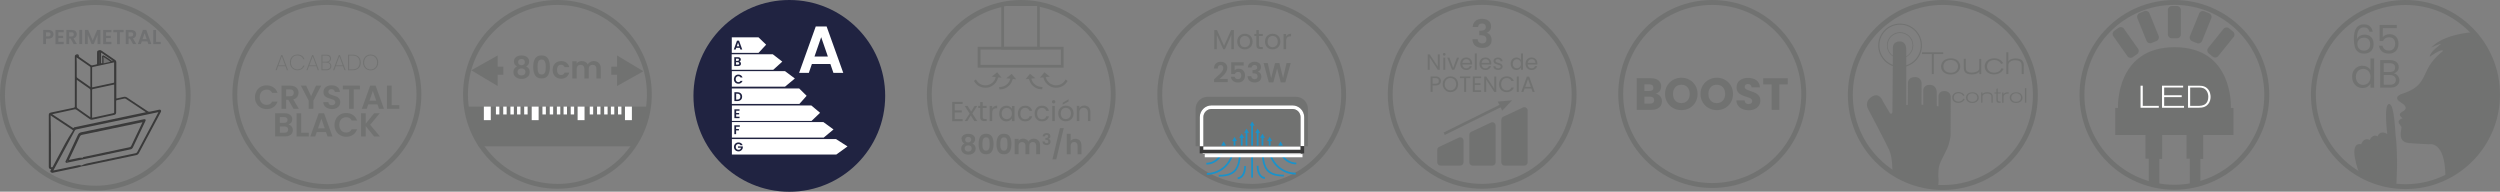 <?xml version="1.0" encoding="UTF-8"?>
<svg id="Capa_2" xmlns="http://www.w3.org/2000/svg" viewBox="0 0 451.94 34.65">
  <rect x="0" y="0" width="451.94" height="34.65" fill="#808080" stroke="none"/>
  <defs>
    <style>
      .cls-1 {
        fill: #fff;
      }

      .cls-2 {
        fill: #717171;
      }

      .cls-3 {
        fill: #1a92ca;
      }

      .cls-4 {
        fill: #717271;
      }

      .cls-5 {
        fill: #202341;
      }

      .cls-6 {
        fill: #3a3a3a;
      }

      .cls-7 {
        fill: #707172;
      }
    </style>
  </defs>
  <g id="Capa_1-2" data-name="Capa_1">
    <g>
      <g>
        <g>
          <g>
            <path class="cls-2" d="M15.18,29.85c.36-.16.74-.22,1.11-.3,2.75-.59,5.49-1.16,8.24-1.74.18-.04.29-.12.37-.28,1.27-2.39,2.55-4.78,3.83-7.17.04-.07.12-.15.07-.22-.06-.07-.15,0-.23.01-3.84.81-7.67,1.61-11.51,2.42-1.1.23-2.21.47-3.31.7-.15.03-.25.1-.32.24-1.28,2.39-2.57,4.77-3.85,7.16-.02.03-.03.06-.04.09-.02.05-.07.1-.04.16.04.07.12.03.18.02.47-.1.94-.19,1.4-.29,1.03-.22,2.06-.43,3.09-.65.11-.02.21-.03.32-.01-.54.18-1.11.25-1.66.38-1.08.24-2.16.46-3.24.68-.11.02-.24.09-.33-.01-.1-.11.02-.22.07-.31.1-.17.1-.28-.13-.28-.2,0-.26-.12-.25-.31,0-.81,0-1.61,0-2.42,0-1.73,0-3.46,0-5.19,0-.57,0-1.13,0-1.7,0-.2.04-.3.27-.35,1.37-.28,2.74-.59,4.11-.88.25-.05.33-.16.33-.41,0-2.94,0-5.88,0-8.82,0-.11-.04-.23.04-.31.09-.09.22-.12.34-.1.11.02.07.13.07.21,0,.11.06.18.15.24.7.48,1.4.96,2.09,1.45.11.08.22.1.35.07.22-.06.45-.11.68-.14.21-.03.29-.13.28-.35-.01-.63,0-1.25,0-1.88,0-.12-.03-.26.12-.32.15-.05.3-.11.47,0,.82.57,1.64,1.13,2.47,1.69.15.1.16.23.16.38,0,1.55,0,3.1,0,4.65,0,.57,0,1.14,0,1.7,0,.2.05.29.27.23.4-.1.81-.17,1.21-.27.22-.06.39,0,.57.12,1.22.82,2.45,1.62,3.66,2.44.17.12.33.14.53.1.52-.12,1.05-.22,1.57-.33.09-.02.18-.07.25.02.07.09,0,.17-.04.25-.6,1.13-1.2,2.26-1.8,3.38-.71,1.32-1.42,2.64-2.12,3.97-.1.18-.21.28-.42.33-3.04.64-6.08,1.28-9.11,1.92-.09.02-.18.03-.27.04ZM9.14,20.59c.14.1.21.15.28.2,1.18.78,2.36,1.56,3.54,2.35.15.1.3.28.49.03.02-.03.09-.03.14-.04.47-.1.95-.2,1.43-.3,3.79-.8,7.59-1.59,11.38-2.4.07-.02.19,0,.21-.09.01-.08-.09-.11-.15-.15-1.21-.81-2.43-1.61-3.64-2.42-.13-.09-.25-.1-.4-.07-.43.1-.85.2-1.28.28-.2.04-.27.14-.27.34,0,.67,0,1.33,0,2,0,.22-.08.3-.29.34-1.29.27-2.57.56-3.86.84-.17.04-.3.02-.44-.08-.79-.56-1.59-1.12-2.38-1.68-.15-.1-.28-.13-.46-.09-.89.2-1.79.39-2.68.58-.52.11-1.04.23-1.64.36ZM16.53,18.72c0,.81,0,1.63,0,2.44,0,.23.07.28.29.23,1.24-.28,2.48-.55,3.72-.81.18-.04.24-.12.24-.3,0-1.63,0-3.26,0-4.88,0-.23-.09-.25-.28-.21-1.23.27-2.46.53-3.7.79-.21.04-.28.15-.27.35,0,.8,0,1.6,0,2.39ZM9.05,26.51c0,1.19,0,2.37,0,3.56,0,.16.03.27.21.3.17.03.27,0,.36-.17,1.18-2.12,2.2-4.32,3.54-6.34.22-.33.2-.34-.13-.56-1.19-.79-2.39-1.58-3.58-2.37-.11-.07-.24-.24-.35-.18-.11.06-.08.27-.09.41,0,.68.02,1.36.03,2.05.03,1.1,0,2.21,0,3.31ZM16.53,13.99c0,.57,0,1.14,0,1.7,0,.2.06.24.24.2,1.26-.28,2.52-.55,3.79-.81.16-.03.21-.11.21-.27,0-1.15,0-2.3,0-3.46,0-.18-.06-.23-.24-.19-1.25.28-2.49.55-3.74.81-.22.05-.28.15-.27.36.01.55,0,1.1,0,1.65ZM16.46,18.75c0-.81,0-1.61,0-2.42,0-.17-.05-.29-.19-.39-.77-.53-1.52-1.07-2.29-1.6-.06-.04-.11-.13-.19-.08-.07.04-.04.13-.04.21,0,1.61,0,3.23,0,4.84,0,.18.07.29.21.39.76.53,1.52,1.07,2.29,1.6.06.04.12.13.19.07.04-.03.03-.12.03-.19,0-.81,0-1.61,0-2.42ZM16.46,13.98c0-.58,0-1.15,0-1.73,0-.15-.04-.25-.17-.33-.79-.54-1.58-1.09-2.38-1.64-.05-.03-.09-.08-.15-.06-.07.03-.05.11-.05.18,0,.3.03.61.03.91,0,.83,0,1.66,0,2.49,0,.17.05.29.2.39.77.54,1.53,1.08,2.3,1.62.05.04.1.11.17.07.07-.04.04-.12.04-.18,0-.58,0-1.15,0-1.73ZM20.69,11.03c-.81-.56-1.59-1.09-2.36-1.62-.15-.11-.18-.03-.18.11,0,.61,0,1.22,0,1.83,0,.09-.05.24.14.22.14-.02.33,0,.31-.24-.04-.32.04-.64-.03-.96-.01-.07-.03-.16.03-.21.08-.05.15.02.22.07.36.24.75.45,1.08.74.26.23.48.17.78.07ZM18.05,10.47c0-.34,0-.67,0-1.01,0-.07.03-.17-.09-.17-.1,0-.18.05-.19.15,0,.05,0,.1,0,.15,0,.62,0,1.23,0,1.85,0,.09-.04.22.12.21.15,0,.17-.1.16-.22,0-.32,0-.64,0-.96Z"/>
            <path class="cls-6" d="M9.39,31.21c-.07,0-.15-.02-.22-.1-.15-.17-.03-.33.03-.41.01-.02.02-.03.03-.04.03-.05.04-.08.04-.09,0,0-.03,0-.07,0-.25,0-.38-.16-.38-.44,0-.59,0-1.18,0-1.77v-5.84s0-.49,0-.49c0-.4,0-.81,0-1.21,0-.09,0-.19.05-.27l-.04-.03h.07c.05-.09.14-.14.29-.17.74-.15,1.48-.31,2.22-.47.63-.14,1.26-.27,1.89-.4.19-.04.23-.09.23-.29,0-2.5,0-5.01,0-7.51v-1.31s0-.04,0-.07c0-.1-.02-.23.08-.33.11-.12.29-.17.46-.14.19.04.18.23.18.3v.04s.01.08.09.14c.7.48,1.4.96,2.09,1.45.08.06.16.07.25.05.22-.05.45-.11.69-.15.15-.02.18-.07.18-.22,0-.51,0-1.02,0-1.53v-.35s0-.05,0-.05c0-.11-.01-.31.21-.38.17-.06.37-.13.58.02.81.57,1.64,1.14,2.47,1.69.2.14.22.32.22.49,0,1.16,0,2.32,0,3.48v1.65c0,.41,0,.81,0,1.22,0,.09.01.12.01.12h.01s.04,0,.09-.01c.19-.05.39-.09.58-.13.21-.04.42-.09.62-.14.3-.08.51.02.68.14.59.39,1.18.79,1.77,1.18.63.42,1.27.84,1.9,1.26.14.1.27.12.43.08.41-.09.83-.18,1.25-.26l.36-.08c.07-.02.23-.06.34.08.11.15.03.28-.01.36l-.02.03c-.6,1.13-1.2,2.25-1.8,3.38l-.76,1.42c-.45.85-.91,1.7-1.36,2.55-.12.22-.27.34-.51.39-2.29.48-4.57.96-6.85,1.44l-2.26.48c-.06.01-.13.02-.19.03l-.54.08-.21.07c-.38.12-.78.2-1.16.28-.17.03-.34.07-.51.1-.83.18-1.66.35-2.49.52l-.75.16s-.04,0-.06.01c-.05.01-.11.03-.17.03ZM9.36,30.91s-.01.02-.01.03c0,0,.01.02.02.02,0-.02-.01-.03-.01-.05ZM28.65,20.27s-.03.01-.05.01c-2.9.61-5.8,1.22-8.71,1.83l-2.8.59c-1.1.23-2.21.47-3.31.7-.12.03-.19.08-.24.17-.96,1.79-1.92,3.57-2.88,5.36l-.97,1.8s-.03.05-.04.08c0,0,0,0,0,.01h0c.47-.1.94-.19,1.4-.29,1.03-.22,2.06-.43,3.09-.65.1-.02.23-.04.37-.01l.22.05.4-.18c.3-.13.62-.2.93-.26l.21-.04c2.75-.59,5.5-1.16,8.24-1.74.14-.03.22-.09.29-.21.83-1.56,1.66-3.12,2.49-4.67l1.33-2.5s.02-.03.02-.04ZM9.51,30.47s.01.03.01.05l.04-.08s-.04.02-.05.03ZM9.15,20.85s-.01.16,0,.22v.08c0,.56.01,1.12.03,1.67v.37c.03.78.02,1.57.02,2.33,0,.33,0,.65,0,.98v.89c0,.89,0,1.78,0,2.67,0,.14.02.16.11.18.12.03.17,0,.23-.1.38-.69.75-1.4,1.11-2.08.75-1.43,1.52-2.9,2.43-4.27.04-.06.13-.19.12-.22-.01-.03-.12-.1-.22-.17l-.24-.16c-1.11-.74-2.23-1.48-3.35-2.21-.04-.02-.07-.05-.11-.09-.04-.03-.1-.08-.12-.09ZM9.44,20.65s.03.02.05.03c1.18.78,2.36,1.56,3.54,2.34.03.02.05.04.08.05.14.11.17.12.24,0,.05-.06.12-.08.18-.08h.03s3.97-.84,3.97-.84c2.95-.62,5.89-1.24,8.84-1.86,0,0,.02,0,.03,0,0,0,0,0-.01,0l-1.26-.84c-.79-.53-1.59-1.05-2.38-1.58-.1-.06-.18-.08-.3-.05l-.27.06c-.34.08-.68.15-1.02.22-.14.03-.17.06-.16.21,0,.32,0,.63,0,.95,0,.35,0,.7,0,1.05,0,.27-.11.41-.39.47-1.29.27-2.57.56-3.86.84-.21.05-.37.02-.54-.1-.38-.27-.76-.54-1.14-.8-.41-.29-.83-.58-1.24-.88-.12-.08-.22-.1-.36-.07-.64.14-1.28.28-1.91.42l-2.13.46ZM20.64,15.29s-.02,0-.12.02c-1.23.27-2.46.53-3.7.79-.15.03-.18.07-.17.23,0,.58,0,1.16,0,1.74v.65s0,.67,0,.67c0,.59,0,1.19,0,1.78,0,.1.01.12.01.12,0,0,0,0,.01,0,.02,0,.05,0,.11-.02,1.24-.28,2.48-.55,3.72-.81.12-.03.14-.06.14-.18,0-1.63,0-3.26,0-4.89,0-.09-.01-.11-.01-.11ZM13.88,14.41s0,.03,0,.05v1.61c0,1.08,0,2.15,0,3.23,0,.13.04.21.15.28.43.3.86.6,1.28.9l1,.7s.01,0,.02.01v-.02c0-.65,0-1.29,0-1.94v-1.11c0-.6,0-1.2,0-1.79,0-.14-.03-.21-.14-.29-.5-.35-1-.7-1.5-1.05l-.79-.55s-.02-.02-.04-.03ZM26.72,20.38s-.01.03-.02.05c.04,0,.07-.01.11-.02-.03,0-.06-.01-.09-.02ZM16.5,15.98s0,0,0,0c0,0,0,0,0,0ZM20.64,11.28s-.03,0-.08.01c-1.1.24-2.4.53-3.74.81-.15.03-.18.07-.17.23,0,.4,0,.79,0,1.19v.47s0,.48,0,.48c0,.41,0,.82,0,1.23,0,.06,0,.08,0,.09,0,0,.03,0,.08-.01,1.26-.28,2.53-.55,3.79-.81.1-.02.12-.04.11-.15,0-1.15,0-2.3,0-3.46,0-.05,0-.07,0-.08ZM13.84,10.37v.02c0,.12,0,.24.01.37,0,.18.02.37.02.55,0,.83,0,1.66,0,2.5,0,.14.04.21.14.29.49.34.97.68,1.46,1.02l.85.6s.01,0,.02.01c0,0,0-.01,0-.02,0-.45,0-.9,0-1.34v-.87c0-.42,0-.83,0-1.25,0-.11-.03-.17-.11-.23-.59-.4-1.18-.81-1.77-1.22l-.62-.43ZM17.92,9.42s-.03.02-.03.04c0,.04,0,.08,0,.13v.37c0,.49,0,.99,0,1.48,0,.02,0,.04,0,.06,0,0,0,.02,0,.03.03,0,.03,0,.03,0,0,0,0-.02,0-.09,0-.23,0-.46,0-.69v-.54c0-.25,0-.49,0-.74,0-.01,0-.03,0-.04ZM18.66,10.27s.03.06.03.07c.04.19.03.38.03.57,0,.14-.01.27,0,.4,0,.05,0,.1,0,.14.44-.1.86-.19,1.26-.28-.05-.03-.1-.06-.16-.11-.22-.2-.49-.36-.74-.52-.11-.07-.22-.13-.32-.2l-.04-.03s-.04-.03-.06-.04ZM18.28,9.52v.74c0,.36,0,.72,0,1.08,0,.02,0,.04,0,.06,0,.01,0,.02,0,.04h.07s.11-.02.13-.03c0,0,.01-.01,0-.07-.02-.15-.01-.3,0-.44,0-.18.01-.34-.02-.51-.02-.07-.05-.25.09-.34.14-.09.27,0,.33.05l.03.02c.1.07.21.13.32.2.26.17.54.34.78.54.14.12.25.15.41.12l-.38-.26c-.59-.41-1.16-.8-1.74-1.2ZM13.84,10.09c.06.01.1.05.13.07h0s0,0,0,0c0-.02,0-.04,0-.05,0-.01,0-.03,0-.04-.05,0-.1,0-.14.02Z"/>
          </g>
          <g>
            <path class="cls-2" d="M26.09,21.68c.2-.02.15.07.11.16-.21.44-.41.88-.62,1.32-.54,1.14-1.09,2.29-1.64,3.43-.08.16-.18.26-.36.3-3.79.79-7.57,1.59-11.36,2.39-.08.02-.19.08-.25,0-.05-.07.04-.15.07-.22.72-1.53,1.44-3.05,2.14-4.58.11-.25.26-.38.53-.43,3.06-.63,6.13-1.27,9.19-1.91.68-.14,1.35-.28,2.03-.42.06-.01.11-.02.15-.03ZM14.85,28.63s.16.02.21-.07c.06-.11.14-.1.23-.12,2.71-.58,5.43-1.15,8.15-1.72.2-.04.32-.13.4-.31.37-.8.76-1.59,1.13-2.39.29-.62.59-1.23.88-1.85.03-.06.08-.12.03-.18-.05-.05-.11-.01-.16,0-1.09.23-2.18.45-3.26.68-1.41.3-2.82.59-4.23.89-1.13.24-2.26.47-3.38.7-.24.05-.4.17-.51.4-.24.53-.49,1.06-.74,1.59-.41.86-.81,1.73-1.22,2.59-.03.06-.1.14-.04.2.05.05.13,0,.19,0,.32-.07.64-.15.97-.2.43-.07.85-.26,1.37-.2ZM26.09,21.82s0-.04-.01-.05c-.03,0-.06,0-.09.01-2.51.52-5.01,1.04-7.52,1.57-1.26.26-2.51.52-3.77.78-.29.06-.31.07-.36.32.07-.14.16-.22.31-.25,3.18-.66,6.36-1.32,9.55-1.98.63-.13,1.27-.26,1.9-.4Z"/>
            <path class="cls-6" d="M12.05,29.44c-.06,0-.13-.02-.18-.09-.09-.12-.01-.24.03-.31,0-.02.02-.03.03-.04l.67-1.44c.49-1.05.98-2.1,1.47-3.15.13-.29.32-.44.62-.5,2.44-.5,4.88-1.01,7.31-1.52l3.9-.81c.06-.01.12-.02.15-.03h0s.18-.03.25.07c.07.09.02.19-.01.26l-.11.23c-.17.37-.34.73-.52,1.1l-.58,1.22c-.35.74-.7,1.47-1.05,2.21-.1.21-.24.32-.44.36-2.85.6-5.7,1.2-8.56,1.8l-2.8.59s-.03,0-.05.02c-.04.01-.09.03-.15.03ZM12.19,29.04l-.03.07s-.02.04-.04.07c0,0,0,0,0,0,.03,0,.05-.02.08-.02h.06s-.01-.02-.02-.03c-.02-.03-.04-.05-.05-.08ZM25.73,22.1s0,0,0,0c-1.09.22-2.17.45-3.26.68l-1.71.36c-.84.18-1.68.35-2.52.53-.76.16-1.51.31-2.27.47l-1.12.23c-.21.04-.33.14-.42.33-.18.39-.36.79-.55,1.18l-.57,1.21c-.28.6-.56,1.2-.85,1.8,0,0,0,.01-.01.02,0,0,.01,0,.02,0,.11-.02.23-.05.34-.07.21-.05.42-.09.64-.13.13-.02.26-.05.39-.08.31-.08.63-.15,1.01-.11h.03s.06,0,.07,0c.07-.14.19-.16.27-.17h.04c2.71-.58,5.43-1.16,8.15-1.73.16-.03.25-.1.31-.24.26-.55.52-1.1.78-1.64l.36-.75c.29-.62.59-1.23.88-1.85h0Z"/>
          </g>
        </g>
        <path class="cls-4" d="M17.23,0C7.72,0,0,7.72,0,17.23s7.72,17.23,17.23,17.23,17.23-7.72,17.23-17.23S26.75,0,17.23,0ZM17.23,33.57C8.21,33.57.9,26.26.9,17.23S8.21.9,17.23.9s16.34,7.32,16.34,16.34-7.32,16.34-16.34,16.34Z"/>
        <g>
          <path class="cls-7" d="M9.57,6.59c-.06.12-.17.22-.3.29s-.31.11-.52.11h-.43v.98h-.51v-2.56h.94c.2,0,.37.03.51.1.14.07.24.16.31.28.07.12.1.26.1.41,0,.14-.03.27-.1.38ZM9.04,6.48c.07-.07.1-.16.1-.27,0-.25-.14-.37-.42-.37h-.41v.74h.41c.14,0,.25-.03.32-.1Z"/>
          <path class="cls-7" d="M10.55,5.83v.64h.86v.41h-.86v.68h.97v.42h-1.49v-2.57h1.49v.42h-.97Z"/>
          <path class="cls-7" d="M13.31,7.97l-.56-1h-.24v1h-.51v-2.56h.96c.2,0,.37.04.51.1.14.07.24.16.31.28.07.12.1.25.1.4,0,.17-.05.32-.15.46-.1.14-.24.23-.44.28l.61,1.04h-.59ZM12.5,6.59h.43c.14,0,.24-.03.31-.1.07-.07.1-.16.1-.28s-.03-.21-.1-.27c-.07-.07-.17-.1-.31-.1h-.43v.75Z"/>
          <path class="cls-7" d="M14.85,5.41v2.56h-.51v-2.56h.51Z"/>
          <path class="cls-7" d="M18.15,5.41v2.56h-.51v-1.67l-.69,1.67h-.39l-.69-1.67v1.67h-.51v-2.56h.58l.81,1.9.81-1.9h.58Z"/>
          <path class="cls-7" d="M19.17,5.83v.64h.86v.41h-.86v.68h.97v.42h-1.49v-2.57h1.49v.42h-.97Z"/>
          <path class="cls-7" d="M22.35,5.41v.42h-.68v2.15h-.51v-2.15h-.68v-.42h1.88Z"/>
          <path class="cls-7" d="M24.05,7.97l-.56-1h-.24v1h-.51v-2.56h.96c.2,0,.37.04.51.1.14.07.24.16.31.28.07.12.1.25.1.4,0,.17-.05.32-.15.46-.1.14-.24.23-.44.28l.61,1.04h-.59ZM23.24,6.59h.43c.14,0,.24-.03.31-.1.07-.07.1-.16.1-.28s-.03-.21-.1-.27c-.07-.07-.17-.1-.31-.1h-.43v.75Z"/>
          <path class="cls-7" d="M26.65,7.48h-1.02l-.17.49h-.54l.92-2.57h.6l.92,2.57h-.54l-.17-.49ZM26.51,7.07l-.37-1.07-.37,1.07h.74Z"/>
          <path class="cls-7" d="M28.22,7.57h.84v.41h-1.36v-2.56h.51v2.15Z"/>
        </g>
      </g>
      <g>
        <circle class="cls-5" cx="142.69" cy="17.33" r="17.33"/>
        <polygon class="cls-1" points="137.12 9.56 132.29 9.56 132.29 6.75 137.12 6.75 138.5 8.08 137.12 9.56"/>
        <polygon class="cls-1" points="139.78 12.62 132.27 12.62 132.27 9.81 139.7 9.81 141.42 11.14 139.78 12.62"/>
        <polygon class="cls-1" points="141.91 15.67 132.3 15.67 132.3 12.86 141.91 12.86 143.69 14.19 141.91 15.67"/>
        <polygon class="cls-1" points="144.51 18.79 132.3 18.79 132.3 15.99 144.47 15.99 145.82 17.32 144.51 18.79"/>
        <polygon class="cls-1" points="146.71 21.86 132.31 21.86 132.31 19.06 146.66 19.06 148.25 20.39 146.71 21.86"/>
        <polygon class="cls-1" points="148.9 24.88 132.31 24.88 132.31 22.07 148.85 22.07 150.68 23.4 148.9 24.88"/>
        <polygon class="cls-1" points="151.18 27.94 132.31 27.94 132.31 25.14 151.13 25.14 153.21 26.47 151.18 27.94"/>
        <path class="cls-5" d="M133.74,8.64h-.64l-.11.31h-.34l.58-1.6h.37l.58,1.6h-.34l-.11-.31ZM133.65,8.38l-.23-.67-.23.67h.46Z"/>
        <path class="cls-5" d="M133.86,11.26c.06.07.09.16.09.25,0,.09-.02.16-.06.23-.04.07-.1.12-.18.15-.08.04-.17.05-.28.05h-.69v-1.6h.66c.11,0,.2.02.28.05.08.04.14.08.18.15.04.06.06.13.06.21,0,.09-.02.17-.07.23-.05.06-.12.11-.2.13.09.02.16.06.22.13ZM133.05,11h.29c.08,0,.14-.02.18-.05.04-.04.06-.08.06-.15s-.02-.11-.06-.15-.1-.05-.18-.05h-.29v.4ZM133.56,11.63s.07-.09.07-.16-.02-.12-.07-.16-.11-.06-.19-.06h-.32v.43h.32c.08,0,.14-.02.18-.05Z"/>
        <path class="cls-5" d="M132.78,13.87c.07-.12.17-.22.29-.29.12-.07.26-.1.41-.1.18,0,.34.05.47.14s.23.22.28.38h-.37c-.04-.08-.09-.13-.15-.17-.07-.04-.14-.06-.23-.06-.09,0-.18.02-.25.07-.07.04-.13.11-.17.19-.04.08-.06.17-.06.28s.02.2.06.28.1.14.17.19c.07.04.16.07.25.07.09,0,.16-.02.23-.06.07-.04.12-.1.15-.17h.37c-.05.16-.15.29-.28.38-.13.09-.29.14-.47.14-.15,0-.29-.04-.41-.1s-.22-.17-.29-.29-.11-.26-.11-.42.04-.3.11-.42Z"/>
        <path class="cls-5" d="M133.76,16.77c.13.07.23.16.3.28.07.12.1.26.1.42s-.03.3-.1.42c-.07.12-.17.21-.3.28-.13.07-.28.1-.44.1h-.56v-1.6h.56c.17,0,.32.03.44.1ZM133.7,17.86c.09-.09.14-.22.14-.39s-.05-.3-.14-.39c-.09-.09-.22-.14-.39-.14h-.23v1.06h.23c.17,0,.3-.05.39-.14Z"/>
        <path class="cls-5" d="M133.08,20.03v.4h.54v.25h-.54v.42h.61v.26h-.93v-1.6h.93v.26h-.61Z"/>
        <path class="cls-5" d="M133.74,22.65v.26h-.67v.41h.51v.25h-.51v.68h-.32v-1.6h.99Z"/>
        <path class="cls-5" d="M133.87,26.24c-.04-.07-.09-.12-.15-.15-.06-.04-.14-.05-.23-.05-.09,0-.18.02-.25.06-.07.04-.13.1-.17.18-.04.08-.06.17-.06.28s.02.2.06.28c.04.08.1.14.18.18.08.04.16.06.26.06.12,0,.22-.03.3-.1.08-.06.13-.16.15-.27h-.55v-.25h.87v.28c-.02.11-.07.21-.14.31-.07.09-.16.17-.27.23-.11.06-.23.09-.37.09-.15,0-.29-.04-.42-.1-.12-.07-.22-.17-.29-.29s-.11-.26-.11-.42.04-.3.11-.42.17-.22.29-.29c.12-.07.26-.1.42-.1.18,0,.34.04.47.13.13.09.22.21.28.37h-.37Z"/>
        <path class="cls-1" d="M150.11,11.57h-3.34l-.55,1.6h-1.76l3.01-8.39h1.96l3.01,8.39h-1.78l-.55-1.6ZM149.66,10.22l-1.21-3.5-1.21,3.5h2.42Z"/>
      </g>
      <g>
        <g>
          <path class="cls-4" d="M59.09,0c-9.43,0-17.08,7.65-17.08,17.08s7.65,17.08,17.08,17.08,17.08-7.65,17.08-17.08S68.52,0,59.09,0ZM59.09,33.28c-8.94,0-16.2-7.25-16.2-16.2S50.14.89,59.09.89s16.2,7.25,16.2,16.2-7.25,16.2-16.2,16.2Z"/>
          <g>
            <path class="cls-4" d="M46.36,16.46c.19-.33.44-.58.76-.76.32-.18.68-.27,1.08-.27.47,0,.88.12,1.23.36s.6.57.74,1h-.97c-.1-.2-.23-.35-.4-.45-.17-.1-.38-.15-.6-.15-.24,0-.46.06-.65.17-.19.11-.34.28-.44.48s-.16.45-.16.73.05.52.16.73.25.37.44.49c.19.11.41.17.65.17.23,0,.43-.05.6-.15.17-.1.31-.25.4-.45h.97c-.14.43-.38.76-.73,1-.35.24-.76.36-1.23.36-.4,0-.76-.09-1.08-.27-.32-.18-.58-.43-.76-.76-.19-.32-.28-.69-.28-1.1s.09-.78.28-1.11Z"/>
            <path class="cls-4" d="M53.05,19.67l-.92-1.63h-.4v1.63h-.84v-4.19h1.57c.32,0,.6.06.83.17.23.11.4.27.51.46.11.19.17.41.17.65,0,.28-.08.53-.24.75-.16.22-.4.38-.71.46l1,1.7h-.97ZM51.73,17.4h.7c.23,0,.4-.06.51-.17.11-.11.17-.26.17-.46s-.06-.34-.17-.45c-.11-.11-.28-.16-.51-.16h-.7v1.23Z"/>
            <path class="cls-4" d="M58.07,15.48l-1.42,2.73v1.46h-.84v-1.46l-1.42-2.73h.95l.9,1.91.89-1.91h.94Z"/>
            <path class="cls-4" d="M59.21,19.56c-.23-.1-.42-.24-.55-.43-.14-.19-.21-.41-.21-.67h.9c.01.17.07.31.18.41.11.1.26.15.45.15s.35-.05.46-.14c.11-.09.17-.22.17-.37,0-.12-.04-.23-.11-.31s-.17-.14-.28-.19c-.11-.05-.27-.1-.47-.15-.27-.08-.49-.16-.66-.24s-.32-.2-.44-.35c-.12-.16-.18-.37-.18-.63,0-.25.06-.46.19-.65.12-.18.3-.33.52-.42.22-.1.48-.15.77-.15.43,0,.78.11,1.05.32s.42.5.45.88h-.92c0-.14-.07-.26-.18-.36s-.27-.14-.45-.14c-.16,0-.29.04-.39.13-.1.08-.15.21-.15.37,0,.11.04.21.11.28.07.07.17.13.28.18.11.05.26.1.46.16.27.08.49.16.67.24s.32.2.44.36.19.37.19.63c0,.22-.06.43-.17.62-.12.19-.29.34-.51.46-.22.11-.49.17-.8.17-.29,0-.55-.05-.79-.15Z"/>
            <path class="cls-4" d="M65.06,15.48v.68h-1.12v3.51h-.84v-3.51h-1.12v-.68h3.07Z"/>
            <path class="cls-4" d="M68.24,18.87h-1.67l-.28.8h-.88l1.51-4.19h.98l1.51,4.19h-.89l-.28-.8ZM68.01,18.2l-.61-1.75-.61,1.75h1.21Z"/>
            <path class="cls-4" d="M70.8,19h1.38v.67h-2.22v-4.19h.84v3.52Z"/>
            <path class="cls-4" d="M52.71,22.87c.15.19.23.41.23.66,0,.22-.06.42-.17.59-.11.17-.27.3-.48.4-.21.1-.45.14-.74.14h-1.81v-4.19h1.73c.28,0,.53.05.73.14s.36.22.47.38c.11.16.16.35.16.56,0,.24-.06.45-.19.61s-.3.28-.52.35c.24.04.43.16.58.35ZM50.59,22.21h.77c.2,0,.35-.04.46-.13s.16-.22.16-.39-.05-.3-.16-.39-.26-.14-.46-.14h-.77v1.05ZM51.92,23.84c.11-.1.17-.23.17-.41s-.06-.32-.18-.42c-.12-.1-.28-.15-.49-.15h-.83v1.13h.85c.2,0,.36-.05.48-.14Z"/>
            <path class="cls-4" d="M54.45,24h1.38v.67h-2.22v-4.19h.84v3.52Z"/>
            <path class="cls-4" d="M58.93,23.87h-1.67l-.28.8h-.88l1.51-4.19h.98l1.51,4.19h-.89l-.28-.8ZM58.71,23.2l-.61-1.75-.61,1.75h1.21Z"/>
            <path class="cls-4" d="M60.74,21.46c.19-.33.44-.58.76-.76.32-.18.68-.27,1.08-.27.47,0,.88.12,1.23.36s.6.57.74,1h-.97c-.1-.2-.23-.35-.4-.45-.17-.1-.38-.15-.6-.15-.24,0-.46.06-.65.17-.19.11-.34.28-.44.48s-.16.45-.16.73.05.52.16.73.25.37.44.49c.19.11.41.17.65.17.23,0,.43-.05.6-.15.17-.1.31-.25.4-.45h.97c-.14.43-.38.76-.73,1-.35.24-.76.36-1.23.36-.4,0-.76-.09-1.08-.27-.32-.18-.58-.43-.76-.76-.19-.32-.28-.69-.28-1.1s.09-.78.28-1.11Z"/>
            <path class="cls-4" d="M67.63,24.67l-1.52-1.87v1.87h-.84v-4.19h.84v1.88l1.52-1.88h1.01l-1.73,2.08,1.78,2.11h-1.06Z"/>
          </g>
        </g>
        <g>
          <path class="cls-4" d="M51.61,11.97h-1.33l-.27.72h-.2l1.03-2.74h.2l1.03,2.74h-.2l-.27-.72ZM51.55,11.82l-.61-1.64-.61,1.64h1.22Z"/>
          <path class="cls-4" d="M52.58,10.55c.12-.22.28-.39.48-.51.2-.12.43-.18.69-.18.32,0,.59.07.81.22.22.15.38.36.48.63h-.21c-.08-.21-.21-.38-.4-.51-.19-.12-.41-.19-.68-.19-.22,0-.41.05-.59.15-.18.1-.31.25-.42.44-.1.19-.15.42-.15.68s.05.48.15.67c.1.19.24.34.42.44.18.1.37.16.59.16.27,0,.5-.06.68-.19.19-.12.32-.29.4-.51h.21c-.1.27-.26.48-.48.63-.22.15-.49.22-.81.22-.25,0-.48-.06-.69-.18-.2-.12-.36-.29-.48-.51-.12-.22-.17-.46-.17-.74s.06-.52.17-.74Z"/>
          <path class="cls-4" d="M57.19,11.97h-1.33l-.27.72h-.2l1.03-2.74h.2l1.03,2.74h-.2l-.27-.72ZM57.14,11.82l-.61-1.64-.61,1.64h1.22Z"/>
          <path class="cls-4" d="M59.73,11.48c.11.13.17.28.17.46,0,.14-.03.27-.1.39-.07.11-.17.2-.3.27s-.3.1-.49.1h-.89v-2.81h.88c.28,0,.49.06.63.19.14.13.21.3.21.5,0,.18-.05.32-.14.43-.1.11-.22.19-.37.23.16.03.3.11.41.24ZM58.29,11.16h.7c.21,0,.37-.05.49-.15.11-.1.17-.24.17-.41s-.06-.31-.17-.4c-.11-.1-.28-.15-.51-.15h-.68v1.12ZM59.52,12.38c.13-.11.19-.26.19-.45s-.07-.34-.2-.45c-.13-.11-.31-.17-.54-.17h-.69v1.22h.7c.23,0,.4-.05.53-.16Z"/>
          <path class="cls-4" d="M62.02,11.97h-1.33l-.27.72h-.2l1.03-2.74h.2l1.03,2.74h-.2l-.27-.72ZM61.96,11.82l-.61-1.64-.61,1.64h1.22Z"/>
          <path class="cls-4" d="M64.82,10.26c.26.25.39.59.39,1.04s-.13.79-.39,1.03-.62.37-1.1.37h-.79v-2.81h.79c.47,0,.84.12,1.1.37ZM64.69,12.21c.22-.22.33-.53.33-.92s-.11-.7-.33-.92c-.22-.22-.54-.33-.97-.33h-.61v2.5h.61c.42,0,.75-.11.97-.33Z"/>
          <path class="cls-4" d="M66.3,12.54c-.21-.12-.37-.29-.49-.51-.12-.22-.18-.46-.18-.74s.06-.52.18-.74c.12-.22.28-.39.49-.51.21-.12.44-.18.7-.18s.49.06.7.18c.21.12.37.29.49.51.12.22.18.46.18.74s-.06.52-.18.74c-.12.22-.28.39-.49.51-.21.12-.44.18-.7.18s-.49-.06-.7-.18ZM67.6,12.41c.18-.1.32-.25.42-.44.1-.19.15-.42.15-.67s-.05-.48-.15-.68c-.1-.19-.24-.34-.42-.44-.18-.1-.38-.16-.6-.16s-.42.05-.6.16c-.18.1-.32.25-.42.44-.1.19-.16.42-.16.68s.05.48.16.67c.1.19.25.34.42.44.18.1.38.16.6.16s.42-.05.6-.16Z"/>
        </g>
      </g>
      <g>
        <path class="cls-4" d="M100.77,0c-9.42,0-17.06,7.64-17.06,17.06s7.64,17.06,17.06,17.06,17.06-7.64,17.06-17.06S110.19,0,100.77,0ZM100.77,33.24c-8.93,0-16.18-7.24-16.18-16.18S91.83.89,100.77.89s16.18,7.24,16.18,16.18-7.24,16.18-16.18,16.18Z"/>
        <g>
          <path class="cls-4" d="M92.9,11.12c0-.2.05-.39.15-.55.1-.17.26-.3.47-.4.21-.1.46-.15.76-.15s.55.05.76.15c.21.1.36.23.47.4.1.17.15.35.15.55s-.05.39-.15.54c-.1.16-.24.28-.4.36.21.09.37.22.48.39.12.17.17.38.17.61,0,.25-.06.48-.19.66-.13.19-.31.33-.53.44-.22.1-.48.15-.76.15s-.53-.05-.75-.15c-.22-.1-.4-.25-.53-.44-.13-.19-.19-.41-.19-.66,0-.24.06-.44.17-.62.12-.17.28-.3.48-.39-.38-.19-.56-.5-.56-.9ZM93.76,12.53c-.13.11-.2.26-.2.47,0,.19.06.34.19.46.13.12.3.18.53.18s.39-.06.52-.18c.13-.12.19-.27.19-.46,0-.2-.07-.35-.2-.46s-.3-.17-.52-.17-.39.05-.52.16ZM94.73,10.81c-.11-.1-.26-.15-.45-.15s-.34.05-.45.15c-.11.1-.17.25-.17.43,0,.17.06.3.17.4.11.1.26.15.44.15s.33-.05.44-.15c.12-.1.17-.24.17-.41,0-.18-.06-.33-.17-.43Z"/>
          <path class="cls-4" d="M96.74,10.57c.23-.37.62-.55,1.16-.55s.93.18,1.16.55c.23.37.35.87.35,1.52s-.12,1.16-.35,1.53c-.23.37-.62.56-1.16.56s-.93-.19-1.16-.56c-.23-.37-.35-.88-.35-1.53s.12-1.15.35-1.52ZM98.59,11.4c-.04-.19-.11-.34-.21-.46-.11-.12-.27-.18-.47-.18s-.37.06-.47.18c-.11.12-.18.27-.21.46-.04.19-.05.42-.05.7s.02.52.05.72c.03.19.1.35.21.47.11.12.27.18.48.18s.37-.06.48-.18c.11-.12.18-.27.21-.47.03-.19.05-.43.05-.72s-.02-.51-.05-.7Z"/>
          <path class="cls-4" d="M100.1,11.8c.13-.24.31-.43.54-.56.23-.13.5-.2.8-.2.39,0,.7.1.96.29.25.19.42.46.51.81h-.85c-.04-.13-.12-.24-.23-.32-.11-.08-.24-.12-.4-.12-.22,0-.4.08-.53.24-.13.16-.2.39-.2.69s.07.53.2.69c.13.16.31.24.53.24.32,0,.53-.14.62-.43h.85c-.09.34-.26.6-.51.8-.25.2-.57.3-.95.3-.3,0-.56-.07-.8-.2-.23-.13-.41-.32-.54-.56s-.2-.52-.2-.84.07-.6.2-.84Z"/>
          <path class="cls-4" d="M108.26,11.39c.23.23.35.56.35.98v1.82h-.79v-1.72c0-.24-.06-.43-.19-.56-.12-.13-.29-.19-.5-.19s-.38.06-.51.19-.19.32-.19.56v1.72h-.79v-1.72c0-.24-.06-.43-.19-.56-.12-.13-.29-.19-.5-.19s-.39.06-.51.19c-.12.13-.19.32-.19.56v1.72h-.79v-3.11h.79v.38c.1-.13.23-.23.39-.31.16-.08.33-.11.53-.11.24,0,.46.05.65.15.19.1.34.25.44.44.1-.18.25-.32.44-.43s.4-.16.63-.16c.38,0,.69.12.92.35Z"/>
        </g>
        <polygon class="cls-4" points="114.63 26.45 86.51 26.45 84.31 19.27 117.54 19.27 114.63 26.45"/>
        <rect class="cls-1" x="87.47" y="19.27" width="1.25" height="2.45"/>
        <rect class="cls-1" x="89.65" y="19.27" width=".62" height="1.42"/>
        <rect class="cls-1" x="90.97" y="19.27" width=".62" height="1.42"/>
        <rect class="cls-1" x="92.27" y="19.27" width=".62" height="1.42"/>
        <rect class="cls-1" x="93.47" y="19.27" width=".62" height="1.42"/>
        <rect class="cls-1" x="94.76" y="19.27" width=".62" height="1.42"/>
        <rect class="cls-1" x="96.12" y="19.27" width="1.25" height="2.45"/>
        <rect class="cls-1" x="98.06" y="19.27" width=".62" height="1.42"/>
        <rect class="cls-1" x="99.38" y="19.27" width=".62" height="1.42"/>
        <rect class="cls-1" x="100.67" y="19.27" width=".62" height="1.42"/>
        <rect class="cls-1" x="101.88" y="19.27" width=".62" height="1.42"/>
        <rect class="cls-1" x="103.17" y="19.27" width=".62" height="1.42"/>
        <rect class="cls-1" x="104.42" y="19.27" width="1.25" height="2.45"/>
        <rect class="cls-1" x="106.61" y="19.27" width=".62" height="1.42"/>
        <rect class="cls-1" x="107.93" y="19.27" width=".62" height="1.42"/>
        <rect class="cls-1" x="109.22" y="19.27" width=".62" height="1.42"/>
        <rect class="cls-1" x="110.43" y="19.27" width=".62" height="1.42"/>
        <rect class="cls-1" x="111.72" y="19.27" width=".62" height="1.42"/>
        <rect class="cls-1" x="112.98" y="19.27" width="1.25" height="2.45"/>
        <g>
          <polygon class="cls-4" points="116.31 12.88 111.55 10.03 111.55 15.55 116.31 12.88"/>
          <rect class="cls-4" x="111.2" y="11.37" width="1.47" height="2.84" transform="translate(124.72 -99.15) rotate(90)"/>
        </g>
        <g>
          <polygon class="cls-4" points="85.19 12.7 89.96 15.55 89.96 10.03 85.19 12.7"/>
          <rect class="cls-4" x="88.84" y="11.37" width="1.47" height="2.84" transform="translate(76.78 102.36) rotate(-90)"/>
        </g>
      </g>
      <g>
        <path class="cls-4" d="M393.07,0C383.6,0,375.93,7.68,375.93,17.15s7.68,17.15,17.15,17.15,17.15-7.68,17.15-17.15S402.54,0,393.07,0M393.07,33.4c-8.98,0-16.26-7.28-16.26-16.26s7.28-16.26,16.26-16.26,16.26,7.28,16.26,16.26-7.28,16.26-16.26,16.26"/>
        <path class="cls-4" d="M403.77,24.41h-21.39v-4.9h.5s-.5-10.98,10.24-10.98,10.17,10.98,10.17,10.98h.47v4.9Z"/>
        <polygon class="cls-4" points="388.45 33.52 388.45 28.69 387.85 28.69 387.85 24.41 390.87 24.41 390.87 28.73 390.36 28.73 390.36 33.52 388.45 33.52"/>
        <polygon class="cls-4" points="395.86 33.52 395.86 28.69 395.27 28.69 395.27 24.41 398.28 24.41 398.28 28.73 397.77 28.73 397.77 33.52 395.86 33.52"/>
        <path class="cls-4" d="M394.25,1.79v4.43c0,.39-.31.7-.7.7h-.95c-.39,0-.7-.31-.7-.7V1.79c0-.38.31-.7.7-.7h.95c.39,0,.7.31.7.7"/>
        <path class="cls-4" d="M399.74,3.32l-1.67,4.1c-.14.36-.55.53-.91.38l-.89-.36c-.36-.15-.53-.55-.38-.91l1.67-4.1c.14-.36.55-.53.91-.39l.89.36c.36.14.53.55.39.91"/>
        <path class="cls-4" d="M388.57,2.4l1.66,4.1c.14.36-.03.76-.39.91l-.89.36c-.36.14-.77-.03-.91-.39l-1.66-4.1c-.14-.36.03-.76.39-.91l.89-.36c.36-.14.76.03.91.39"/>
        <polygon class="cls-1" points="386.96 19.48 386.96 15.49 387.36 15.49 387.36 19.14 390.26 19.14 390.26 19.48 386.96 19.48"/>
        <polygon class="cls-1" points="390.84 19.48 390.84 15.49 394.66 15.49 394.66 15.82 391.23 15.82 391.23 17.22 394.4 17.22 394.4 17.56 391.23 17.56 391.23 19.14 394.82 19.14 394.82 19.48 390.84 19.48"/>
        <path class="cls-1" d="M399.54,18.12c-.13.5-.46.93-.94,1.16-.4.18-.82.2-1.25.2h-1.81v-3.98h1.99c.12,0,.24,0,.36.01.39.03.73.14,1.05.4.64.53.68,1.34.68,1.59,0,.1,0,.35-.08.62M398.26,15.93c-.26-.1-.46-.11-.73-.11h-1.6v3.32h1.27c.54,0,1.14-.01,1.56-.41.21-.2.45-.57.45-1.22s-.28-1.34-.95-1.59"/>
        <path class="cls-4" d="M383.96,5.19l2.55,3.62c.22.32.15.75-.17.97l-.78.55c-.32.22-.75.15-.97-.17l-2.55-3.62c-.22-.31-.15-.75.17-.97l.78-.55c.32-.22.75-.15.97.17"/>
        <path class="cls-4" d="M403.78,6.69l-2.78,3.45c-.24.3-.68.35-.98.11l-.74-.6c-.3-.24-.35-.68-.1-.98l2.78-3.45c.24-.3.68-.35.98-.11l.74.6c.3.24.35.68.11.98"/>
      </g>
      <g>
        <g>
          <path class="cls-4" d="M351.22,0c-9.48,0-17.17,7.69-17.17,17.17s7.69,17.17,17.17,17.17,17.17-7.69,17.17-17.17-7.69-17.17-17.17-17.17ZM351.22,33.45c-8.99,0-16.28-7.29-16.28-16.28s7.29-16.28,16.28-16.28,16.28,7.29,16.28,16.28-7.29,16.28-16.28,16.28Z"/>
          <path class="cls-4" d="M349.66,33.8l-6.67-1.68-.86-.59c-.04-.82,0-3.04-.59-4.37s-3.82-7.43-3.82-7.43c0,0-.8-1.29.63-2.23s2.03.81,2.03.81l1.29,2.17s.4.27.43-.25.09-11.62.09-11.62c0,0-.05-1.11,1.23-1.12s1.18,1.47,1.18,1.47v10.01s.26,0,.28-.01.03-3.94.03-3.94c0,0-.04-1.06,1.22-1.09s1.25,1.15,1.25,1.15l-.02,3.84.31.02v-2.6s.02-1.02,1.2-1.01,1.24,1.21,1.24,1.21l.02,2.64.3.04v-1.78s-.02-1.07,1.16-.98,1.06,1.22,1.06,1.22l-.03,6.92s-.21,1.38-.62,2.27-1.2,2.3-1.38,2.9-.21,1.09-.22,2.1c0,0,.34,2.66-.77,1.96Z"/>
          <path class="cls-4" d="M343.49,5.83c-1.32,0-2.38,1.07-2.38,2.38s1.07,2.38,2.38,2.38,2.38-1.07,2.38-2.38-1.07-2.38-2.38-2.38ZM343.49,10.48c-1.25,0-2.26-1.01-2.26-2.26s1.01-2.26,2.26-2.26,2.26,1.01,2.26,2.26-1.01,2.26-2.26,2.26Z"/>
          <path class="cls-4" d="M343.49,4.27c-2.18,0-3.95,1.77-3.95,3.95s1.77,3.95,3.95,3.95,3.95-1.77,3.95-3.95-1.77-3.95-3.95-3.95ZM343.49,11.96c-2.07,0-3.75-1.68-3.75-3.75s1.68-3.75,3.75-3.75,3.75,1.68,3.75,3.75-1.68,3.75-3.75,3.75Z"/>
        </g>
        <g>
          <path class="cls-4" d="M349.59,9.77v3.62h-.37v-3.62h-1.77v-.32h3.84v.32h-1.69Z"/>
          <path class="cls-4" d="M354.14,12.78c-.2.28-.66.69-1.51.69-.08,0-.23,0-.44-.04-.18-.03-.72-.15-1.05-.63-.22-.32-.24-.64-.24-.79,0-.08.01-.28.09-.5.17-.47.57-.7.72-.77.16-.08.53-.2.99-.2.17,0,.72.02,1.15.37.46.37.51.91.51,1.12,0,.14-.02.44-.23.75ZM353.85,11.51c-.31-.65-1.06-.68-1.24-.67-.11,0-.5.03-.81.23-.17.11-.48.4-.48.94,0,.11.02.43.22.69.25.32.69.45,1.08.45.17,0,.72,0,1.08-.42.24-.28.26-.6.26-.73,0-.17-.03-.35-.11-.5Z"/>
          <path class="cls-4" d="M357.81,13.39v-.4s-.14.12-.26.2c-.2.12-.55.27-1.11.27-.5,0-1.11-.11-1.33-.63-.07-.16-.11-.31-.11-.66v-1.54h.37v1.51c0,.23.01.5.17.69.14.16.43.3.9.3.39,0,1.02-.11,1.26-.46.09-.13.1-.24.1-.39v-1.64h.36v2.76h-.36Z"/>
          <path class="cls-4" d="M361.77,13c-.47.44-1.13.45-1.32.45-.11,0-.34,0-.62-.08-.3-.1-1.04-.42-1.04-1.37,0-.17.02-.59.36-.95.34-.36.88-.52,1.36-.52.25,0,.92.04,1.41.6.09.1.13.17.21.28l-.37.15c-.04-.08-.14-.23-.32-.39-.01-.01-.1-.08-.17-.13-.13-.08-.39-.2-.77-.2-.04,0-.16,0-.29.03-.51.08-.74.36-.84.54-.06.1-.16.3-.16.59,0,.1.01.32.14.55.31.56.98.59,1.15.59.36,0,.78-.13,1.04-.38.17-.17.25-.36.29-.44l.37.14c-.12.2-.25.39-.42.55Z"/>
          <path class="cls-4" d="M365.47,13.39v-1.45c0-.1,0-.2-.02-.3-.04-.29-.16-.41-.26-.5-.17-.15-.42-.25-.9-.25-.15,0-.6,0-.95.3-.13.11-.2.23-.22.29-.05.12-.06.25-.06.38v1.53h-.37v-3.94h.37v1.63c.03-.06.06-.09.11-.13.18-.18.6-.39,1.21-.39.1,0,.73,0,1.11.32.06.04.16.14.24.31.11.23.12.45.12.69v1.51h-.36Z"/>
        </g>
        <g>
          <path class="cls-4" d="M354.89,18.3c-.32.29-.75.3-.88.3-.07,0-.23,0-.41-.06-.2-.06-.69-.28-.69-.92,0-.12.02-.39.24-.63.22-.24.59-.35.9-.35.17,0,.61.03.94.4.06.07.09.11.14.19l-.24.1c-.03-.05-.09-.16-.21-.26,0,0-.07-.06-.12-.09-.09-.05-.26-.13-.51-.13-.03,0-.11,0-.19.02-.34.06-.49.24-.56.36-.04.06-.11.2-.11.39,0,.07,0,.21.09.36.21.38.66.39.76.39.24,0,.52-.09.69-.25.12-.12.17-.24.19-.29l.25.09c-.08.13-.16.26-.28.36Z"/>
          <path class="cls-4" d="M357.56,18.16c-.13.19-.44.46-1.01.46-.05,0-.16,0-.29-.03-.12-.02-.48-.1-.7-.42-.14-.21-.16-.43-.16-.52,0-.05,0-.19.06-.33.12-.31.38-.47.48-.51.1-.05.35-.13.66-.13.11,0,.48.02.77.25.3.25.34.61.34.74,0,.09-.01.29-.15.5ZM357.37,17.31c-.2-.43-.71-.45-.83-.45-.07,0-.33.02-.54.16-.11.07-.32.26-.32.62,0,.07.01.29.15.46.16.22.46.3.72.3.11,0,.48,0,.72-.28.16-.19.17-.4.17-.48,0-.12-.02-.23-.07-.33Z"/>
          <path class="cls-4" d="M360.01,18.56v-1.07c0-.16-.03-.29-.15-.4-.11-.1-.31-.19-.64-.19-.29,0-.46.07-.57.13-.08.05-.15.11-.2.19-.07.11-.07.22-.07.27v1.07h-.25v-1.84h.25v.26s.09-.09.16-.13c.12-.08.35-.17.71-.17.06,0,.21,0,.37.04.09.02.42.1.55.39.07.14.07.29.07.44v1.02h-.24Z"/>
          <path class="cls-4" d="M361.42,18.6c-.17,0-.34-.04-.44-.2-.08-.12-.08-.28-.08-.57v-.92h-.35v-.19h.35v-.63l.25-.12v.74h.52v.19h-.52v.87c0,.28,0,.42.11.52.04.04.12.07.25.07.06,0,.11,0,.16-.01v.2c-.1.01-.14.03-.25.03Z"/>
          <path class="cls-4" d="M363.11,16.93c-.06,0-.13-.01-.19-.01-.3,0-.49.13-.57.21-.08.09-.12.2-.13.23-.02.07-.03.16-.03.18v1.03h-.25v-1.84h.25v.3s.06-.09.14-.15c.29-.23.67-.2.78-.2v.26Z"/>
          <path class="cls-4" d="M365.47,18.16c-.13.19-.44.46-1.01.46-.05,0-.16,0-.29-.03-.12-.02-.48-.1-.7-.42-.14-.21-.16-.43-.16-.52,0-.05,0-.19.06-.33.12-.31.38-.47.48-.51.1-.05.35-.13.66-.13.11,0,.48.02.77.25.3.25.34.61.34.74,0,.09-.01.29-.15.5ZM365.28,17.31c-.2-.43-.71-.45-.83-.45-.07,0-.33.02-.54.16-.11.07-.32.26-.32.62,0,.07.01.29.15.46.16.22.46.3.72.3.11,0,.48,0,.72-.28.16-.19.17-.4.17-.48,0-.12-.02-.23-.07-.33Z"/>
          <path class="cls-4" d="M366.06,18.56v-2.63h.25v2.63h-.25Z"/>
        </g>
      </g>
      <g>
        <path class="cls-4" d="M434.85,0c-9.44,0-17.09,7.65-17.09,17.09s7.65,17.09,17.09,17.09,17.09-7.65,17.09-17.09-7.65-17.09-17.09-17.09ZM434.85,33.3c-8.95,0-16.2-7.25-16.2-16.2s7.25-16.2,16.2-16.2,16.2,7.25,16.2,16.2-7.25,16.2-16.2,16.2Z"/>
        <g>
          <path class="cls-4" d="M427.34,4.95c-.42,0-.74.16-.95.49-.21.33-.31.86-.31,1.61.11-.25.29-.44.55-.58.25-.14.54-.21.85-.21.49,0,.88.15,1.17.46.29.3.44.73.44,1.26,0,.32-.06.61-.19.87s-.32.46-.57.61c-.25.15-.56.23-.92.23-.49,0-.87-.11-1.15-.33-.28-.22-.47-.52-.58-.91s-.16-.86-.16-1.43c0-1.75.61-2.62,1.83-2.62.47,0,.83.13,1.1.38s.42.57.47.96h-.6c-.1-.53-.43-.79-.98-.79ZM426.77,6.93c-.18.08-.33.21-.44.38-.11.17-.17.38-.17.62,0,.36.1.66.31.88.21.23.51.34.9.34.33,0,.6-.1.8-.31.2-.21.3-.49.3-.84,0-.37-.1-.66-.29-.87s-.47-.32-.83-.32c-.2,0-.4.04-.58.12Z"/>
          <path class="cls-4" d="M433.27,5.08h-2.51v1.63c.11-.15.27-.28.49-.38.21-.1.45-.15.69-.15.4,0,.72.08.96.25s.42.38.53.63c.11.26.16.53.16.83,0,.34-.06.65-.19.92-.13.27-.33.49-.59.64-.26.16-.59.24-.98.24-.5,0-.9-.13-1.21-.39s-.5-.6-.56-1.03h.64c.06.27.19.48.39.64s.45.23.76.23c.38,0,.66-.11.85-.34.19-.23.29-.53.29-.9s-.09-.66-.29-.86c-.19-.2-.47-.3-.84-.3-.25,0-.47.06-.66.18-.19.12-.33.29-.41.5h-.61v-2.91h3.11v.57Z"/>
          <path class="cls-4" d="M425.46,12.83c.16-.3.38-.54.67-.7.28-.17.6-.25.95-.25.3,0,.59.07.85.21s.46.33.6.55v-2.07h.66v5.28h-.66v-.74c-.13.23-.32.42-.57.58-.25.15-.55.22-.89.22s-.66-.09-.95-.26c-.28-.17-.51-.41-.67-.72-.16-.31-.24-.66-.24-1.06s.08-.75.24-1.05ZM428.35,13.12c-.12-.22-.28-.39-.48-.5s-.42-.17-.67-.17-.46.06-.66.17-.36.28-.48.5-.18.48-.18.77.06.56.18.78.28.39.48.51.42.17.66.17.46-.06.67-.17.36-.29.48-.51c.12-.22.18-.48.18-.77s-.06-.55-.18-.77Z"/>
          <path class="cls-4" d="M433.27,13.51c.15.12.27.27.36.44.09.18.13.36.13.56,0,.25-.06.48-.19.68-.13.2-.32.36-.56.48s-.53.17-.87.17h-1.86v-4.98h1.78c.34,0,.63.06.86.17.24.11.42.26.54.45s.18.4.18.64c0,.29-.08.54-.24.73-.16.19-.37.33-.63.42.18.03.35.1.5.22ZM430.93,13.02h1.09c.3,0,.54-.07.71-.21.17-.14.25-.34.25-.59s-.08-.45-.25-.59c-.17-.14-.41-.21-.72-.21h-1.08v1.61ZM432.84,15.09c.18-.15.27-.36.27-.64s-.09-.49-.29-.65c-.19-.16-.45-.24-.76-.24h-1.13v1.76h1.15c.32,0,.58-.08.76-.23Z"/>
        </g>
        <g>
          <path class="cls-4" d="M447.07,5.81s-5.32.3-7.54,2.78c0,0,1.35-.66,1.78-.66,0,0-2.15,1.52-2.05,2.31,0,0,2.25-1.59,2.38-1.02,0,0-1.88,1.35-2.84,3.34s-1.26,3.33-4.59,4.41c0,0-1.82.55-.2,1.54s.56,1.52.26,1.69-.86.53.07,1.19c0,0-1.06.26-.63.96s.5.36.33,1.35,0,2.02,1.35,2.15,3.77.23,3.77.23c0,0,2.84-.69,2.91,5.72l4.03-2.25,2.64-3.24,2.05-4.26.83-4.49-.4-4.06-1.12-3.8-3.04-3.87Z"/>
          <path class="cls-4" d="M426.48,31.29s-2.18-5.68.36-5.22c0,0,.46-1.35,1.55-.76,0,0,.5-1.19,1.42-.66,0,0,.36-1.22,1.75-.43,0,0-.69-5.39.33-5.42s1.09,5.42,1.22,6.01.23,3.46.22,5.1c0,1.13-.13,3.53-.13,3.53l-2.77-.43-2.61-.99-1.35-.73Z"/>
        </g>
      </g>
      <g>
        <path class="cls-4" d="M267.94,0c-9.42,0-17.06,7.64-17.06,17.06s7.64,17.06,17.06,17.06,17.06-7.64,17.06-17.06-7.64-17.06-17.06-17.06ZM267.94,33.24c-8.93,0-16.18-7.24-16.18-16.18s7.24-16.18,16.18-16.18,16.18,7.24,16.18,16.18-7.24,16.18-16.18,16.18Z"/>
        <g>
          <g>
            <path class="cls-4" d="M266.73,3.78c.31-.25.71-.38,1.21-.38.34,0,.63.06.88.18.24.12.43.28.55.48s.19.43.19.69c0,.29-.08.54-.23.75-.15.2-.33.34-.54.41v.03c.27.08.48.23.63.45s.23.49.23.83c0,.28-.06.53-.19.75s-.32.39-.57.51c-.25.12-.55.19-.9.19-.53,0-.96-.13-1.29-.4-.33-.27-.51-.66-.52-1.18h.95c0,.23.09.41.23.55.15.14.35.21.61.21.24,0,.42-.07.55-.2.13-.13.19-.3.19-.51,0-.28-.09-.48-.27-.6-.18-.12-.45-.18-.83-.18h-.2v-.8h.2c.66,0,.99-.22.99-.67,0-.2-.06-.36-.18-.47-.12-.11-.29-.17-.51-.17s-.39.06-.51.18c-.12.12-.19.27-.21.45h-.96c.02-.47.19-.83.49-1.08Z"/>
            <path class="cls-4" d="M260.28,12.62h-.36l-1.46-2.22v2.22h-.36v-2.79h.36l1.46,2.22v-2.22h.36v2.79Z"/>
            <path class="cls-4" d="M260.91,10s-.07-.11-.07-.18.02-.13.07-.18.11-.07.18-.07.12.02.17.07.07.11.07.18-.02.13-.07.18-.1.07-.17.07-.13-.02-.18-.07ZM261.27,10.43v2.19h-.36v-2.19h.36Z"/>
            <path class="cls-4" d="M262.7,12.28l.68-1.86h.39l-.86,2.19h-.42l-.86-2.19h.39l.68,1.86Z"/>
            <path class="cls-4" d="M266.12,11.66h-1.75c.01.22.09.38.22.51s.3.18.49.18c.16,0,.29-.04.39-.11s.18-.17.22-.29h.39c-.06.21-.18.38-.35.51-.18.13-.4.2-.66.2-.21,0-.39-.05-.56-.14-.16-.09-.29-.23-.39-.4-.09-.17-.14-.37-.14-.6s.04-.43.14-.6c.09-.17.22-.3.38-.39s.35-.14.57-.14.39.04.55.14.28.21.37.37c.09.16.13.34.13.54,0,.07,0,.14-.01.22ZM265.66,11c-.06-.1-.14-.18-.25-.23s-.22-.08-.35-.08c-.18,0-.34.06-.47.18-.13.12-.2.28-.22.49h1.38c0-.14-.03-.26-.09-.36Z"/>
            <path class="cls-4" d="M266.97,9.66v2.96h-.36v-2.96h.36Z"/>
            <path class="cls-4" d="M269.58,11.66h-1.75c.01.22.09.38.22.51s.3.18.49.18c.16,0,.29-.04.39-.11s.18-.17.22-.29h.39c-.06.21-.18.38-.35.51-.18.13-.4.2-.66.2-.21,0-.39-.05-.56-.14-.16-.09-.29-.23-.39-.4-.09-.17-.14-.37-.14-.6s.04-.43.14-.6c.09-.17.22-.3.38-.39s.35-.14.57-.14.39.04.55.14.28.21.37.37c.09.16.13.34.13.54,0,.07,0,.14-.01.22ZM269.13,11c-.06-.1-.14-.18-.25-.23s-.22-.08-.35-.08c-.18,0-.34.06-.47.18-.13.12-.2.28-.22.49h1.38c0-.14-.03-.26-.09-.36Z"/>
            <path class="cls-4" d="M270.4,12.57c-.13-.06-.24-.14-.32-.24s-.12-.22-.13-.35h.38c.01.11.06.2.15.27.09.07.21.1.36.1.14,0,.25-.03.33-.09s.12-.14.12-.23-.04-.17-.13-.21c-.09-.05-.22-.09-.4-.14-.16-.04-.29-.09-.4-.13s-.19-.11-.26-.2c-.07-.09-.11-.2-.11-.34,0-.11.03-.21.1-.31.07-.09.16-.17.28-.22.12-.05.26-.08.42-.08.24,0,.44.06.59.18s.23.29.24.5h-.36c0-.11-.05-.21-.14-.28s-.2-.1-.34-.1c-.13,0-.23.03-.31.08-.08.06-.12.13-.12.22,0,.07.02.13.07.18.05.05.11.08.18.11.07.03.17.06.29.09.16.04.29.08.38.13.1.04.18.1.25.19.07.08.11.19.11.32,0,.12-.03.23-.1.32-.07.1-.16.17-.28.23-.12.05-.26.08-.42.08-.17,0-.32-.03-.45-.09Z"/>
            <path class="cls-4" d="M273.23,10.92c.09-.17.22-.3.37-.39.16-.09.34-.14.53-.14.17,0,.33.04.48.12.15.08.26.18.34.31v-1.16h.37v2.96h-.37v-.41c-.07.13-.18.24-.32.32-.14.08-.31.13-.5.13s-.37-.05-.53-.14c-.16-.1-.28-.23-.37-.4-.09-.17-.14-.37-.14-.59s.04-.42.14-.59ZM274.85,11.09c-.07-.12-.16-.22-.27-.28-.11-.06-.24-.1-.37-.1s-.26.03-.37.1c-.11.06-.2.16-.27.28-.07.12-.1.27-.1.43s.03.31.1.44.16.22.27.28c.11.07.24.1.37.1s.26-.03.37-.1c.11-.07.2-.16.27-.28s.1-.27.1-.43-.03-.31-.1-.43Z"/>
            <path class="cls-4" d="M277.92,11.66h-1.75c.01.22.09.38.22.51s.3.18.49.18c.16,0,.29-.04.39-.11s.18-.17.22-.29h.39c-.06.21-.18.38-.35.51-.18.13-.4.2-.66.2-.21,0-.39-.05-.56-.14-.16-.09-.29-.23-.39-.4-.09-.17-.14-.37-.14-.6s.04-.43.14-.6c.09-.17.22-.3.38-.39s.35-.14.57-.14.39.04.55.14.28.21.37.37c.09.16.13.34.13.54,0,.07,0,.14-.01.22ZM277.47,11c-.06-.1-.14-.18-.25-.23s-.22-.08-.35-.08c-.18,0-.34.06-.47.18-.13.12-.2.28-.22.49h1.38c0-.14-.03-.26-.09-.36Z"/>
            <path class="cls-4" d="M260.25,15.22c-.16.15-.4.23-.73.23h-.54v1.16h-.36v-2.79h.9c.31,0,.55.08.72.23.16.15.25.35.25.59s-.08.42-.24.58ZM259.97,15.02c.1-.09.14-.21.14-.38,0-.34-.2-.52-.59-.52h-.54v1.02h.54c.2,0,.35-.04.45-.13Z"/>
            <path class="cls-4" d="M261.5,16.46c-.21-.12-.38-.29-.51-.51-.12-.22-.19-.46-.19-.73s.06-.52.19-.73c.12-.22.29-.39.51-.51.21-.12.45-.18.71-.18s.5.06.71.18c.21.12.38.29.5.51.12.22.18.46.18.74s-.06.52-.18.74c-.12.22-.29.38-.5.51-.21.12-.45.18-.71.18s-.49-.06-.71-.18ZM262.73,16.19c.16-.09.28-.22.37-.39.09-.17.13-.36.13-.58s-.04-.42-.13-.59c-.09-.17-.21-.29-.37-.39s-.33-.14-.53-.14-.37.04-.53.14c-.16.09-.28.22-.37.39-.09.17-.13.36-.13.59s.04.42.13.58c.09.17.21.3.37.39s.33.14.53.14.37-.04.53-.14Z"/>
            <path class="cls-4" d="M265.8,13.83v.3h-.76v2.49h-.36v-2.49h-.76v-.3h1.89Z"/>
            <path class="cls-4" d="M266.61,14.13v.93h1.02v.3h-1.02v.96h1.14v.3h-1.5v-2.79h1.5v.3h-1.14Z"/>
            <path class="cls-4" d="M270.49,16.62h-.36l-1.46-2.22v2.22h-.36v-2.79h.36l1.46,2.22v-2.22h.36v2.79Z"/>
            <path class="cls-4" d="M271.16,14.49c.12-.22.29-.39.5-.51.21-.12.45-.18.71-.18.3,0,.57.07.8.22.23.15.39.35.5.62h-.44c-.08-.17-.19-.3-.33-.39s-.32-.14-.52-.14-.37.04-.52.14c-.16.09-.28.22-.36.39-.09.17-.13.36-.13.59s.04.42.13.58c.09.17.21.3.36.39.15.09.33.14.52.14s.38-.04.52-.13c.15-.09.26-.22.33-.39h.44c-.1.27-.27.47-.5.62-.23.15-.49.22-.8.22-.26,0-.49-.06-.71-.18s-.38-.29-.5-.51c-.12-.22-.18-.46-.18-.73s.06-.52.18-.73Z"/>
            <path class="cls-4" d="M274.56,13.83v2.79h-.36v-2.79h.36Z"/>
            <path class="cls-4" d="M276.83,16h-1.22l-.22.62h-.38l1.01-2.77h.42l1,2.77h-.38l-.22-.62ZM276.73,15.7l-.5-1.41-.5,1.41h1.01Z"/>
          </g>
          <g>
            <path class="cls-4" d="M260.41,29.94h3.56c.33,0,.6-.27.6-.6v-3.92c0-.44-.46-.73-.85-.54l-3.56,1.67c-.21.1-.34.31-.34.54v2.25c0,.33.27.6.6.6Z"/>
            <path class="cls-4" d="M266.21,29.94h3.56c.33,0,.6-.27.6-.6v-6.64c0-.44-.46-.73-.85-.54l-3.56,1.67c-.21.1-.34.31-.34.54v4.97c0,.33.27.6.6.6Z"/>
            <path class="cls-4" d="M271.4,21.65v7.69c0,.33.27.6.6.6h3.56c.33,0,.6-.27.6-.6v-9.37c0-.44-.46-.73-.85-.54l-3.56,1.67c-.21.1-.34.31-.34.54Z"/>
            <g>
              <polygon class="cls-4" points="273.34 18.14 270.76 18.36 271.57 20 273.34 18.14"/>
              <rect class="cls-4" x="266.28" y="15.39" width=".49" height="12.18" transform="translate(167.48 -226.89) rotate(63.65)"/>
            </g>
          </g>
        </g>
      </g>
      <g>
        <g>
          <path class="cls-4" d="M300.14,17.42c.2.26.3.55.3.88,0,.48-.17.86-.5,1.14-.33.28-.8.42-1.4.42h-2.66v-5.72h2.57c.58,0,1.04.13,1.36.4.33.27.49.63.49,1.08,0,.34-.09.62-.26.84s-.41.38-.71.46c.33.07.6.24.8.49ZM297.27,16.45h.91c.23,0,.4-.05.53-.15s.18-.25.18-.44-.06-.34-.18-.45c-.12-.1-.3-.16-.53-.16h-.91v1.2ZM298.84,18.57c.13-.11.19-.26.19-.46s-.07-.36-.2-.47-.32-.17-.55-.17h-1.01v1.26h1.03c.23,0,.41-.05.54-.16Z"/>
          <path class="cls-4" d="M302.47,19.54c-.45-.25-.8-.6-1.07-1.05s-.4-.95-.4-1.51.13-1.06.4-1.51.62-.79,1.07-1.04c.45-.25.94-.38,1.48-.38s1.03.12,1.48.38c.45.25.8.6,1.06,1.04s.39.95.39,1.51-.13,1.06-.39,1.51-.61.8-1.06,1.05-.94.37-1.47.37-1.03-.12-1.48-.37ZM305.05,18.19c.27-.3.41-.71.41-1.21s-.14-.91-.41-1.21c-.27-.3-.64-.45-1.1-.45s-.83.15-1.1.45c-.27.3-.41.7-.41,1.21s.14.91.41,1.21c.27.3.64.45,1.1.45s.82-.15,1.1-.46Z"/>
          <path class="cls-4" d="M308.88,19.54c-.45-.25-.8-.6-1.07-1.05s-.4-.95-.4-1.51.13-1.06.4-1.51.62-.79,1.07-1.04c.45-.25.94-.38,1.48-.38s1.03.12,1.48.38c.45.25.8.6,1.06,1.04s.39.95.39,1.51-.13,1.06-.39,1.51-.61.8-1.06,1.05-.94.37-1.47.37-1.03-.12-1.48-.37ZM311.45,18.19c.27-.3.41-.71.41-1.21s-.14-.91-.41-1.21c-.27-.3-.64-.45-1.1-.45s-.83.15-1.1.45c-.27.3-.41.7-.41,1.21s.14.91.41,1.21c.27.3.64.45,1.1.45s.82-.15,1.1-.46Z"/>
          <path class="cls-4" d="M315,19.71c-.33-.14-.6-.34-.79-.6-.2-.27-.3-.59-.31-.96h1.48c.02.21.09.37.22.49s.29.17.49.17.37-.05.49-.14c.12-.1.18-.23.18-.4,0-.14-.05-.26-.14-.35-.09-.09-.21-.17-.35-.23-.14-.06-.34-.13-.59-.2-.37-.11-.67-.23-.9-.34s-.43-.28-.6-.5c-.17-.22-.25-.51-.25-.87,0-.53.19-.95.58-1.25.39-.3.89-.45,1.51-.45s1.14.15,1.52.45c.39.3.59.72.62,1.26h-1.51c-.01-.18-.08-.33-.2-.44-.12-.11-.29-.16-.48-.16-.17,0-.3.04-.41.13-.1.09-.15.22-.15.39,0,.19.09.33.26.43.17.1.45.21.81.33.37.12.67.24.9.36.23.11.43.28.6.5.17.22.25.5.25.84s-.08.62-.25.89c-.17.27-.41.48-.72.63-.32.16-.69.24-1.12.24s-.79-.07-1.12-.2Z"/>
          <path class="cls-4" d="M323.18,14.14v1.12h-1.52v4.6h-1.39v-4.6h-1.52v-1.12h4.42Z"/>
        </g>
        <path class="cls-4" d="M309.53,0c-9.38,0-16.99,7.6-16.99,16.99s7.6,16.99,16.99,16.99,16.99-7.6,16.99-16.99-7.6-16.99-16.99-16.99ZM309.53,33.09c-8.89,0-16.1-7.21-16.1-16.1s7.21-16.1,16.1-16.1,16.1,7.21,16.1,16.1-7.21,16.1-16.1,16.1Z"/>
      </g>
      <g>
        <g>
          <path class="cls-4" d="M172.6,18.78v1.17h1.27v.38h-1.27v1.2h1.42v.38h-1.88v-3.49h1.88v.38h-1.42Z"/>
          <path class="cls-4" d="M176.14,21.89l-.65-1.02-.62,1.02h-.47l.88-1.36-.88-1.38h.51l.65,1.02.62-1.02h.48l-.88,1.36.88,1.38h-.51Z"/>
          <path class="cls-4" d="M177.66,19.53v1.62c0,.13.03.23.08.28.06.06.15.08.29.08h.33v.38h-.41c-.25,0-.44-.06-.57-.17-.13-.12-.19-.31-.19-.58v-1.62h-.36v-.38h.36v-.69h.46v.69h.71v.38h-.71Z"/>
          <path class="cls-4" d="M179.72,19.23c.15-.09.33-.13.54-.13v.47h-.12c-.51,0-.77.28-.77.83v1.49h-.46v-2.74h.46v.45c.08-.16.19-.28.34-.37Z"/>
          <path class="cls-4" d="M180.79,19.77c.11-.21.27-.38.47-.49.2-.12.42-.17.66-.17s.45.05.62.16.31.23.4.39v-.5h.46v2.74h-.46v-.51c-.09.16-.22.29-.4.4-.18.1-.39.16-.62.16s-.46-.06-.66-.18c-.2-.12-.35-.29-.46-.5s-.17-.46-.17-.74.06-.53.17-.74ZM182.81,19.98c-.08-.15-.2-.27-.34-.35s-.3-.12-.47-.12-.33.04-.47.12c-.14.08-.25.2-.33.35-.08.15-.12.33-.12.54s.04.39.12.55c.08.15.2.27.33.35.14.08.29.12.47.12s.33-.04.47-.12.25-.2.34-.35c.08-.16.12-.34.12-.54s-.04-.39-.12-.54Z"/>
          <path class="cls-4" d="M184.17,19.77c.11-.21.27-.38.47-.49.2-.12.43-.17.69-.17.34,0,.61.08.83.25.22.16.36.39.43.68h-.49c-.05-.17-.14-.3-.27-.39s-.3-.15-.5-.15c-.26,0-.47.09-.63.27-.16.18-.24.43-.24.76s.08.58.24.76c.16.18.37.27.63.27.2,0,.37-.05.5-.14.13-.09.23-.23.28-.4h.49c-.07.28-.22.5-.44.67-.22.17-.5.25-.83.25-.26,0-.49-.06-.69-.17-.2-.12-.36-.28-.47-.5s-.17-.46-.17-.75.06-.53.17-.74Z"/>
          <path class="cls-4" d="M187.2,19.77c.11-.21.27-.38.47-.49.2-.12.43-.17.69-.17.34,0,.61.08.83.25.22.16.36.39.43.68h-.49c-.05-.17-.14-.3-.27-.39s-.3-.15-.5-.15c-.26,0-.47.09-.63.27-.16.18-.24.43-.24.76s.08.58.24.76c.16.18.37.27.63.27.2,0,.37-.05.5-.14.13-.09.23-.23.28-.4h.49c-.07.28-.22.5-.44.67-.22.17-.5.25-.83.25-.26,0-.49-.06-.69-.17-.2-.12-.36-.28-.47-.5s-.17-.46-.17-.75.06-.53.17-.74Z"/>
          <path class="cls-4" d="M190.26,18.62c-.06-.06-.09-.13-.09-.22s.03-.16.09-.22c.06-.06.13-.09.22-.09s.15.03.21.09c.06.06.09.13.09.22s-.03.16-.09.22c-.06.06-.13.09-.21.09s-.16-.03-.22-.09ZM190.69,19.15v2.74h-.46v-2.74h.46Z"/>
          <path class="cls-4" d="M191.97,21.76c-.21-.12-.37-.28-.49-.5-.12-.21-.18-.46-.18-.75s.06-.53.18-.74.29-.38.5-.5c.21-.12.45-.17.71-.17s.5.06.71.17.38.28.5.49c.12.21.18.46.18.75s-.06.53-.19.75c-.12.22-.29.38-.51.5-.21.12-.45.17-.71.17s-.49-.06-.7-.17ZM193.12,21.42c.14-.08.26-.19.35-.35.09-.15.13-.34.13-.56s-.04-.41-.13-.56c-.09-.15-.2-.27-.34-.34-.14-.08-.29-.11-.46-.11s-.32.04-.46.11c-.14.08-.25.19-.33.34-.08.15-.12.34-.12.56s.04.41.12.57c.08.15.19.27.33.34s.29.11.45.11.32-.04.46-.11ZM193.17,18.34l-1.06.57v-.34l1.06-.62v.4Z"/>
          <path class="cls-4" d="M196.81,19.4c.21.2.31.49.31.87v1.62h-.45v-1.55c0-.27-.07-.48-.21-.63-.14-.14-.32-.22-.56-.22s-.43.07-.57.22-.21.37-.21.66v1.51h-.46v-2.74h.46v.39c.09-.14.21-.25.37-.33.16-.08.33-.12.51-.12.33,0,.6.1.81.3Z"/>
          <path class="cls-4" d="M173.8,25.16c0-.18.05-.34.14-.49s.23-.27.42-.35c.18-.09.41-.13.68-.13s.49.04.68.13c.19.09.32.21.42.35s.14.31.14.49-.04.34-.13.48c-.09.14-.21.25-.36.32.18.08.33.2.43.35.1.15.16.33.16.54,0,.23-.06.42-.17.59-.12.17-.27.3-.47.39s-.42.13-.67.13-.47-.04-.67-.13-.36-.22-.47-.39c-.12-.17-.17-.37-.17-.59,0-.21.05-.39.16-.55.1-.16.25-.27.43-.35-.33-.17-.5-.44-.5-.81ZM174.57,26.41c-.12.1-.18.24-.18.42,0,.17.06.3.17.41.12.1.27.16.47.16s.35-.05.46-.16.17-.24.17-.41c0-.18-.06-.31-.17-.41-.12-.1-.27-.15-.46-.15s-.34.05-.46.14ZM175.43,24.88c-.1-.09-.23-.14-.4-.14s-.3.04-.4.14c-.1.09-.15.22-.15.38,0,.15.05.27.15.36.1.09.23.13.39.13s.29-.05.39-.14.16-.21.16-.36c0-.16-.05-.29-.15-.38Z"/>
          <path class="cls-4" d="M177.22,24.67c.21-.33.55-.49,1.04-.49s.83.16,1.04.49c.21.33.31.78.31,1.35s-.1,1.04-.31,1.37-.55.5-1.04.5-.83-.17-1.04-.5c-.21-.33-.31-.79-.31-1.37s.1-1.03.31-1.35ZM178.87,25.4c-.03-.17-.09-.31-.19-.41-.09-.11-.24-.16-.42-.16s-.33.05-.42.16c-.09.11-.16.24-.19.41-.03.17-.05.38-.05.62s.01.47.04.64.09.31.19.42c.1.1.24.16.42.16s.33-.05.42-.16c.1-.11.16-.24.19-.42.03-.17.04-.38.04-.64s-.02-.45-.05-.62Z"/>
          <path class="cls-4" d="M180.45,24.67c.21-.33.55-.49,1.04-.49s.83.16,1.04.49c.21.33.31.78.31,1.35s-.1,1.04-.31,1.37-.55.5-1.04.5-.83-.17-1.04-.5c-.21-.33-.31-.79-.31-1.37s.1-1.03.31-1.35ZM182.1,25.4c-.03-.17-.09-.31-.19-.41-.09-.11-.24-.16-.42-.16s-.33.05-.42.16c-.09.11-.16.24-.19.41-.03.17-.05.38-.05.62s.01.47.04.64.09.31.19.42c.1.1.24.16.42.16s.33-.05.42-.16c.1-.11.16-.24.19-.42.03-.17.04-.38.04-.64s-.02-.45-.05-.62Z"/>
          <path class="cls-4" d="M187.71,25.39c.21.21.31.5.31.87v1.62h-.7v-1.53c0-.22-.05-.38-.17-.5-.11-.12-.26-.17-.45-.17s-.34.06-.45.17-.17.28-.17.5v1.53h-.7v-1.53c0-.22-.05-.38-.17-.5s-.26-.17-.45-.17-.35.06-.46.17c-.11.12-.17.28-.17.5v1.53h-.7v-2.77h.7v.33c.09-.12.21-.21.35-.28s.3-.1.47-.1c.22,0,.41.05.58.14.17.09.3.22.39.39.09-.16.22-.29.39-.38s.36-.14.56-.14c.34,0,.61.1.82.31Z"/>
          <path class="cls-4" d="M188.71,24.21c.13-.11.29-.16.5-.16.14,0,.26.03.36.07.1.05.18.12.23.2.05.08.08.18.08.29,0,.12-.03.23-.09.31-.06.08-.14.14-.23.17h0c.11.05.2.11.26.2.06.09.09.2.09.34,0,.12-.03.22-.08.31-.05.09-.13.16-.24.21s-.23.08-.38.08c-.22,0-.4-.06-.54-.17-.14-.11-.21-.27-.22-.49h.4c0,.1.04.17.1.23.06.06.15.09.25.09.1,0,.18-.03.23-.08.05-.06.08-.13.08-.21,0-.12-.04-.2-.11-.25-.07-.05-.19-.08-.34-.08h-.08v-.33h.08c.28,0,.41-.09.41-.28,0-.08-.02-.15-.07-.2s-.12-.07-.21-.07-.16.03-.21.08c-.05.05-.08.11-.09.19h-.4c0-.19.08-.34.21-.45Z"/>
          <path class="cls-4" d="M192.3,23.16l-1.35,5.64h-.69l1.35-5.64h.68Z"/>
          <path class="cls-4" d="M194.98,25.22c.16.09.29.23.38.41.09.18.14.39.14.64v1.62h-.7v-1.53c0-.22-.05-.39-.17-.51-.11-.12-.26-.18-.45-.18s-.35.06-.46.18c-.11.12-.17.29-.17.51v1.53h-.7v-3.7h.7v1.28c.09-.12.21-.21.36-.28.15-.07.32-.1.5-.1.21,0,.4.05.56.14Z"/>
        </g>
        <path class="cls-4" d="M184.62,0c-9.42,0-17.06,7.64-17.06,17.06s7.64,17.06,17.06,17.06,17.06-7.64,17.06-17.06S194.04,0,184.62,0ZM184.62,33.24c-8.93,0-16.18-7.24-16.18-16.18,0-7.7,5.38-14.13,12.59-15.77,0,0,3.49-1.11,7.11-.02,7.24,1.61,12.66,8.06,12.66,15.78,0,8.93-7.24,16.18-16.18,16.18Z"/>
        <path class="cls-4" d="M187.99,8.96h-6.99V.58l.2-.04c2.09-.4,4.49-.41,6.58-.01l.2.04v8.4ZM181.5,8.46h5.99V.98c-1.92-.34-4.07-.33-5.99.01v7.47Z"/>
        <rect class="cls-4" x="181.24" y=".58" width="6.5" height=".5"/>
        <path class="cls-4" d="M192.27,12.23h-15.53v-3.77h15.53v3.77ZM177.25,11.73h14.53v-2.77h-14.53v2.77Z"/>
        <path class="cls-4" d="M192.65,14.36l.34.27c-.03.05-.06.11-.09.16-.45.67-1.09,1.03-1.9,1.07-.46.02-.9-.09-1.29-.34-.53-.32-.88-.79-1.05-1.38-.05-.17-.04-.16-.2-.14-.14.01-.27.03-.41.04-.02,0-.03,0-.05,0l.8-.98.98.8s-.04,0-.05,0c-.19.02-.38.04-.58.06-.08,0-.1.04-.08.11.08.29.22.54.42.76.26.28.57.47.94.57.34.09.68.09,1.02-.01.31-.09.59-.25.82-.48.15-.15.27-.32.37-.51,0,0,0-.01.01-.02Z"/>
        <path class="cls-4" d="M188.39,16.14c-.46.02-.9-.09-1.29-.34-.53-.32-.88-.79-1.05-1.38-.05-.17-.04-.16-.2-.14-.14.01-.27.03-.41.04-.02,0-.03,0-.05,0l.8-.98.98.8s-.04,0-.05,0c-.19.02-.38.04-.58.06-.08,0-.1.04-.08.11.08.29.22.54.42.76.26.28.57.47.94.57.34.09.51.11.65.09"/>
        <path class="cls-4" d="M180.69,16.15c.46.02.9-.09,1.29-.34.53-.32.88-.79,1.05-1.38.05-.17.04-.16.2-.14.14.01.27.03.41.04.02,0,.03,0,.05,0l-.8-.98-.98.8s.04,0,.05,0c.19.02.38.04.58.06.08,0,.1.04.08.11-.08.29-.22.54-.42.76-.26.28-.57.47-.94.57-.34.09-.51.11-.65.09"/>
        <path class="cls-4" d="M176.41,14.36l-.34.27c.03.05.06.11.09.16.45.67,1.09,1.03,1.9,1.07.46.02.9-.09,1.29-.34.53-.32.88-.79,1.05-1.38.05-.17.04-.16.2-.14.14.01.27.03.41.04.02,0,.03,0,.05,0l-.8-.98-.98.8s.04,0,.05,0c.19.02.38.04.58.06.08,0,.1.04.08.11-.08.29-.22.54-.42.76-.26.28-.57.47-.94.57-.34.09-.68.09-1.02-.01-.31-.09-.59-.25-.82-.48-.15-.15-.27-.32-.37-.51,0,0,0-.01-.01-.02Z"/>
      </g>
      <g>
        <path class="cls-4" d="M226.28,0c-9.42,0-17.06,7.64-17.06,17.06s7.64,17.06,17.06,17.06,17.06-7.64,17.06-17.06S235.71,0,226.28,0ZM226.28,33.24c-8.93,0-16.18-7.24-16.18-16.18S217.35.89,226.28.89s16.18,7.24,16.18,16.18-7.24,16.18-16.18,16.18Z"/>
        <g>
          <path class="cls-3" d="M234.34,29.71c-1.72,0-3.12-1.4-3.12-3.12h.32c0,1.54,1.26,2.8,2.8,2.8v.32Z"/>
          <path class="cls-3" d="M234.25,31.55c-2.72,0-4.94-2.21-4.94-4.94h.32c0,2.54,2.07,4.61,4.61,4.61v.32Z"/>
          <path class="cls-3" d="M228.67,32.33c-.34,0-.64-.15-.89-.42-.46-.5-.63-1.34-.59-1.95l.32.02c-.03.52.11,1.28.51,1.71.19.2.41.31.65.31v.32Z"/>
          <rect class="cls-3" x="226.19" y="26.56" width=".32" height="5.55"/>
          <path class="cls-3" d="M232.1,31.9c-3.01,0-4.02-1.23-4.02-4.86h.32c0,3.43.9,4.54,3.69,4.54v.32Z"/>
          <path class="cls-3" d="M218.08,29.75v-.32c1.54,0,2.8-1.26,2.8-2.8h.32c0,1.72-1.4,3.12-3.12,3.12Z"/>
          <path class="cls-3" d="M218.17,31.59v-.32c2.54,0,4.61-2.07,4.61-4.61h.32c0,2.72-2.21,4.94-4.94,4.94Z"/>
          <path class="cls-3" d="M223.75,32.37v-.32c.24,0,.46-.11.65-.31.39-.43.54-1.19.51-1.71l.32-.02c.04.61-.13,1.45-.59,1.95-.25.27-.55.41-.89.42Z"/>
          <path class="cls-3" d="M220.32,31.93v-.32c2.8,0,3.69-1.1,3.69-4.54h.32c0,3.63-1.01,4.86-4.02,4.86Z"/>
          <rect class="cls-1" x="217.42" y="26.49" width="17.72" height="1.34"/>
          <path class="cls-4" d="M218.3,17.5h15.97c1.2,0,2.17.97,2.17,2.17v6.77h-20.3v-6.77c0-1.2.97-2.17,2.17-2.17Z"/>
          <path class="cls-6" d="M235.76,27.72h-18.88v-6.54c0-1.17.95-2.13,2.13-2.13h14.62c1.17,0,2.13.95,2.13,2.13v6.54ZM217.53,27.07h17.58v-5.89c0-.82-.66-1.48-1.48-1.48h-14.62c-.82,0-1.48.66-1.48,1.48v5.89Z"/>
          <path class="cls-1" d="M217.54,26.44h-.65v-5.26c0-1.17.95-2.13,2.13-2.13h14.62c1.17,0,2.13.95,2.13,2.13v5.22s-.66,0-.66,0v-5.22c0-.82-.65-1.48-1.47-1.48h-14.62c-.82,0-1.48.66-1.48,1.48v5.26Z"/>
          <g>
            <rect class="cls-3" x="227.19" y="23.89" width=".32" height="2.43"/>
            <polygon class="cls-3" points="227.79 24.02 227.35 23.26 226.91 24.02 227.79 24.02"/>
          </g>
          <g>
            <rect class="cls-3" x="228.06" y="24.8" width=".32" height="1.51"/>
            <polygon class="cls-3" points="228.66 24.93 228.22 24.17 227.79 24.93 228.66 24.93"/>
          </g>
          <g>
            <rect class="cls-3" x="229.36" y="25.37" width=".32" height=".95"/>
            <polygon class="cls-3" points="229.96 25.5 229.52 24.74 229.08 25.5 229.96 25.5"/>
          </g>
          <g>
            <rect class="cls-3" x="231.33" y="26.18" width=".32" height=".13"/>
            <polygon class="cls-3" points="231.93 26.31 231.49 25.55 231.06 26.31 231.93 26.31"/>
          </g>
          <g>
            <rect class="cls-3" x="225.18" y="23.89" width=".32" height="2.43"/>
            <polygon class="cls-3" points="225.78 24.02 225.34 23.26 224.91 24.02 225.78 24.02"/>
          </g>
          <g>
            <rect class="cls-3" x="224.31" y="24.8" width=".32" height="1.52"/>
            <polygon class="cls-3" points="224.91 24.93 224.47 24.17 224.03 24.93 224.91 24.93"/>
          </g>
          <g>
            <rect class="cls-3" x="223.01" y="25.37" width=".32" height=".95"/>
            <polygon class="cls-3" points="223.61 25.5 223.17 24.74 222.74 25.5 223.61 25.5"/>
          </g>
          <g>
            <rect class="cls-3" x="221.04" y="26.18" width=".32" height=".13"/>
            <polygon class="cls-3" points="221.64 26.31 221.2 25.56 220.76 26.31 221.64 26.31"/>
          </g>
          <rect class="cls-1" x="217.79" y="27.86" width="17.67" height=".57"/>
          <g>
            <rect class="cls-3" x="226.19" y="22.58" width=".32" height="3.74"/>
            <polygon class="cls-3" points="226.79 22.71 226.36 21.95 225.92 22.71 226.79 22.71"/>
          </g>
        </g>
        <g>
          <path class="cls-4" d="M223.06,5.43v3.46h-.46v-2.58l-1.15,2.58h-.32l-1.16-2.58v2.58h-.46v-3.46h.49l1.28,2.86,1.28-2.86h.49Z"/>
          <path class="cls-4" d="M224.33,8.76c-.21-.12-.37-.28-.49-.5-.12-.21-.18-.46-.18-.75s.06-.53.18-.74.29-.38.5-.5c.21-.12.45-.17.71-.17s.5.06.71.17.38.28.5.49c.12.21.18.46.18.75s-.06.53-.19.75c-.12.22-.29.38-.51.5-.21.12-.45.17-.71.17s-.49-.06-.7-.17ZM225.49,8.42c.14-.08.26-.19.35-.35.09-.15.13-.34.13-.56s-.04-.41-.13-.56c-.09-.15-.2-.27-.34-.34-.14-.08-.29-.11-.46-.11s-.32.04-.46.11c-.14.08-.25.19-.33.34-.08.15-.12.34-.12.56s.04.41.12.57c.08.15.19.27.33.34s.29.11.45.11.32-.04.46-.11Z"/>
          <path class="cls-4" d="M227.59,6.52v1.62c0,.13.03.23.08.28.06.06.15.08.29.08h.33v.38h-.41c-.25,0-.44-.06-.57-.17-.13-.12-.19-.31-.19-.58v-1.62h-.36v-.38h.36v-.69h.45v.69h.71v.38h-.71Z"/>
          <path class="cls-4" d="M229.35,8.76c-.21-.12-.37-.28-.49-.5-.12-.21-.18-.46-.18-.75s.06-.53.18-.74.29-.38.5-.5c.21-.12.45-.17.71-.17s.5.06.71.17.38.28.5.49c.12.21.18.46.18.75s-.06.53-.19.75c-.12.22-.29.38-.51.5-.21.12-.45.17-.71.17s-.49-.06-.7-.17ZM230.51,8.42c.14-.08.26-.19.35-.35.09-.15.13-.34.13-.56s-.04-.41-.13-.56c-.09-.15-.2-.27-.34-.34-.14-.08-.29-.11-.46-.11s-.32.04-.46.11c-.14.08-.25.19-.33.34-.08.15-.12.34-.12.56s.04.41.12.57c.08.15.19.27.33.34s.29.11.45.11.32-.04.46-.11Z"/>
          <path class="cls-4" d="M232.85,6.23c.15-.09.33-.13.54-.13v.47h-.12c-.51,0-.77.28-.77.83v1.49h-.46v-2.74h.46v.45c.08-.16.19-.28.34-.37Z"/>
          <path class="cls-4" d="M219.72,14.1c.32-.27.57-.49.76-.67.19-.18.35-.36.47-.56.13-.19.19-.38.19-.57,0-.17-.04-.3-.12-.4s-.2-.14-.37-.14-.29.06-.38.17c-.09.11-.14.26-.14.46h-.68c.01-.4.13-.7.36-.91.23-.21.51-.31.86-.31.38,0,.67.1.88.3.2.2.31.47.31.8,0,.26-.07.51-.21.75-.14.24-.3.44-.48.62-.18.17-.42.39-.71.63h1.48v.58h-2.47v-.52l.26-.22Z"/>
          <path class="cls-4" d="M224.82,11.85h-1.62v.86c.07-.09.17-.16.3-.21.13-.05.27-.08.42-.08.27,0,.49.06.66.18.17.12.29.27.37.45s.12.38.12.58c0,.38-.11.69-.33.93-.22.23-.53.35-.93.35-.38,0-.68-.09-.91-.29-.23-.19-.36-.44-.39-.75h.68c.03.13.1.24.2.32.11.08.24.12.4.12.2,0,.35-.06.45-.19.1-.12.15-.29.15-.49s-.05-.36-.15-.47c-.1-.11-.25-.16-.45-.16-.14,0-.26.04-.35.11-.09.07-.16.16-.2.28h-.67v-2.14h2.26v.62Z"/>
          <path class="cls-4" d="M225.96,11.43c.22-.18.5-.27.86-.27.24,0,.45.04.62.13.17.08.3.2.39.34.09.15.13.31.13.49,0,.21-.05.39-.16.53-.11.14-.24.24-.39.29v.02c.19.06.34.17.45.32.11.15.16.35.16.59,0,.2-.05.38-.14.54-.09.16-.23.28-.41.37-.18.09-.39.13-.64.13-.38,0-.68-.1-.92-.29-.24-.19-.36-.47-.38-.84h.68c0,.16.06.29.17.39.11.1.25.15.43.15.17,0,.3-.05.39-.14.09-.1.14-.22.14-.37,0-.2-.06-.34-.19-.43-.13-.09-.32-.13-.59-.13h-.14v-.58h.14c.47,0,.71-.16.71-.47,0-.14-.04-.25-.13-.33s-.21-.12-.37-.12-.28.04-.36.13-.13.19-.15.32h-.68c.02-.33.13-.59.35-.77Z"/>
          <path class="cls-4" d="M233.33,11.4l-.97,3.49h-.83l-.66-2.49-.68,2.49h-.82s-.94-3.49-.94-3.49h.75l.61,2.71.71-2.71h.78l.67,2.7.62-2.7h.75Z"/>
        </g>
      </g>
    </g>
  </g>
</svg>